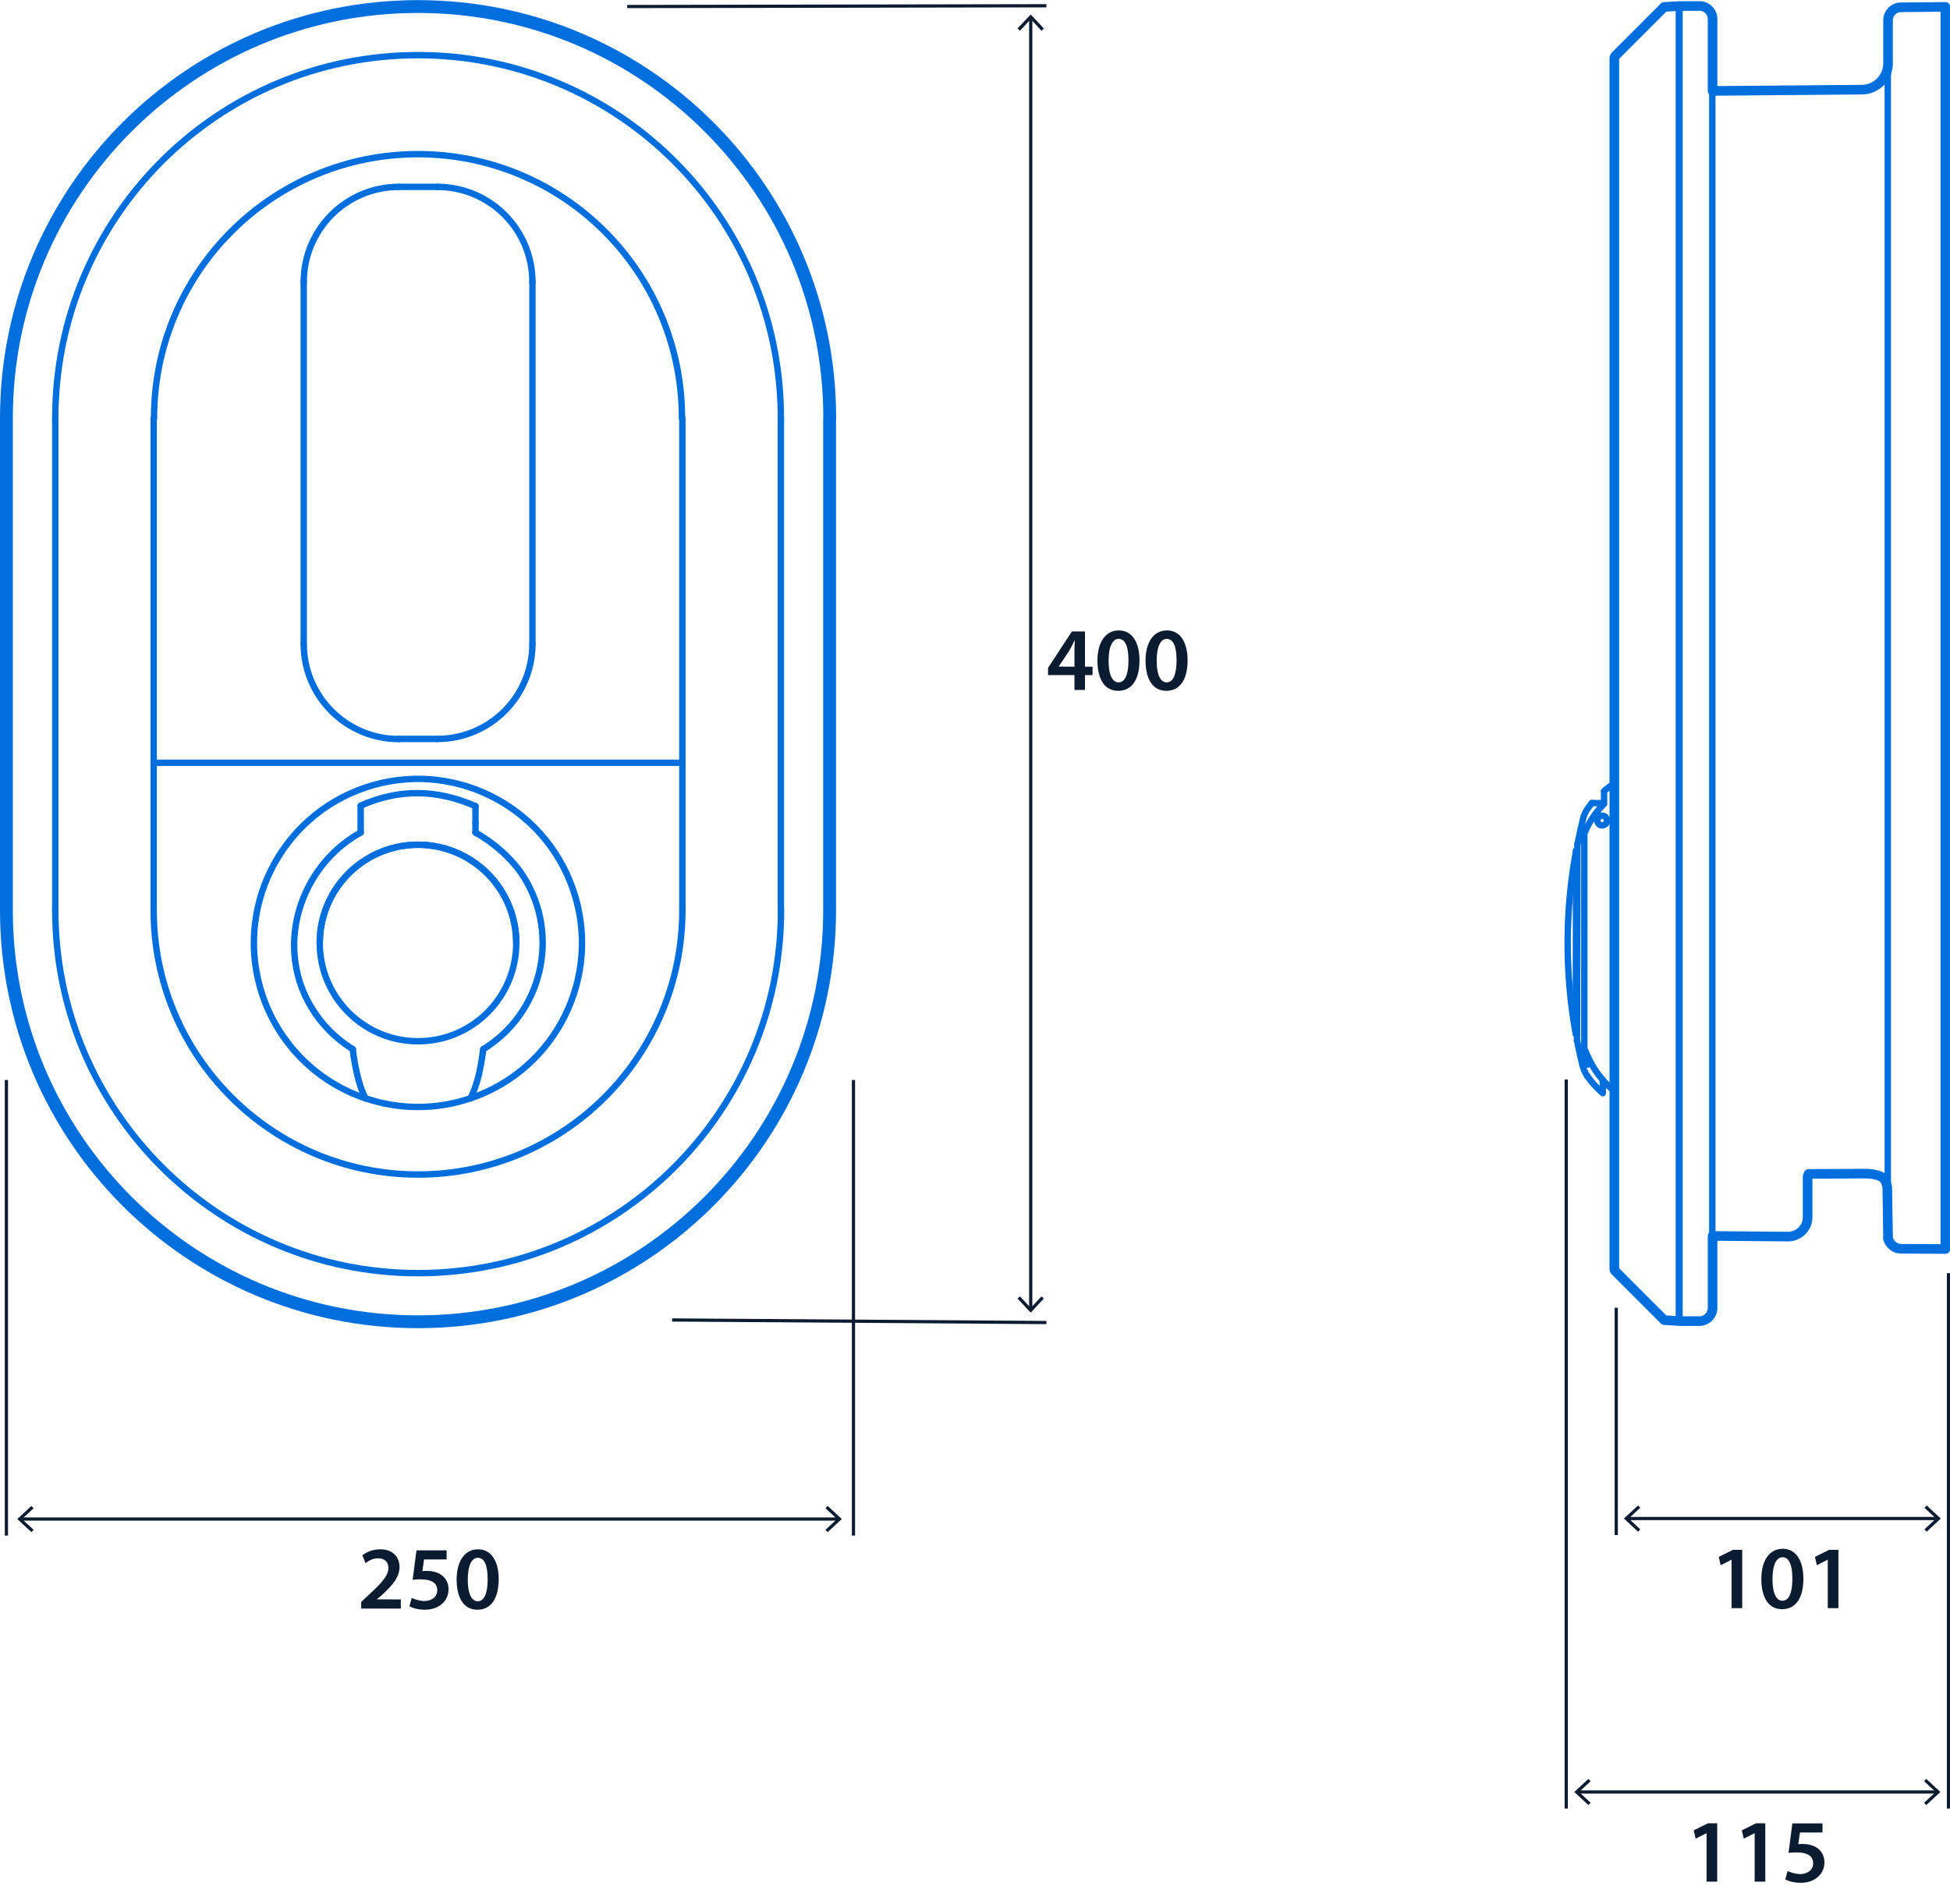 <svg xmlns="http://www.w3.org/2000/svg" id="Layer_1" width="53.63mm" height="52.37mm" viewBox="0 0 152.03 148.44"><defs><style>.cls-1{fill:#0b1b30}.cls-3{stroke:#006edc;stroke-linecap:round;stroke-linejoin:round}.cls-3,.cls-5{fill:none}.cls-3{stroke-width:.5px}.cls-5{stroke:#0b1b30;stroke-miterlimit:3.86;stroke-width:.25px}</style></defs><path d="M64.69 32.59C64.69 14.87 50.32.5 32.59.5S.5 14.87.5 32.59v38.36c0 17.72 14.37 32.09 32.09 32.09s32.09-14.37 32.09-32.09V32.59Z" style="stroke:#006edc;stroke-linecap:round;stroke-linejoin:round;fill:none"/><path id="LINE" d="M53.2 70.95V32.59" class="cls-3"/><path id="LINE-2" d="M11.98 32.59v38.36" class="cls-3"/><path id="ARC" d="M11.98 70.95c0 11.38 9.23 20.61 20.61 20.61S53.2 82.33 53.2 70.95" class="cls-3"/><path id="LINE-3" d="M23.68 21.98v28.21" class="cls-3"/><path id="ARC-2" d="M31.1 14.56c-4.1 0-7.42 3.32-7.42 7.42" class="cls-3"/><path id="ARC-3" d="M23.68 50.19c0 4.1 3.32 7.42 7.42 7.42" class="cls-3"/><path id="LINE-4" d="M31.1 57.6h2.99" class="cls-3"/><path id="ARC-4" d="M34.09 57.6c4.1 0 7.42-3.32 7.42-7.42" class="cls-3"/><path id="LINE-5" d="M41.51 50.19V21.98" class="cls-3"/><path id="ARC-5" d="M41.51 21.98c0-4.1-3.32-7.42-7.42-7.42" class="cls-3"/><path id="LINE-6" d="M34.09 14.56H31.1" class="cls-3"/><path id="LINE-7" d="M11.98 59.46H53.2" class="cls-3"/><path id="ARC-6" d="M53.17 32.59c0-11.37-9.21-20.58-20.58-20.58s-20.58 9.21-20.58 20.58" class="cls-3"/><path id="ARC-7" d="M37.07 62.84c-3.02-1.32-5.94-1.37-8.95-.04" class="cls-3"/><path id="ARC-8" d="M37.68 81.79c4.57-2.81 6-8.8 3.19-13.37-.87-1.42-2.35-2.71-3.8-3.52" class="cls-3"/><path id="ARC-9" d="M36.68 85.62c6.69-2.26 10.28-9.52 8.02-16.21s-9.52-10.28-16.21-8.02-10.28 9.52-8.02 16.21c1.28 3.78 4.24 6.75 8.02 8.02" class="cls-3"/><path id="ARC-10" d="M28.12 64.9c-4.69 2.61-6.63 8.65-4.01 13.34a9.7 9.7 0 0 0 3.4 3.55" class="cls-3"/><path id="SPLINE" d="M36.68 85.62c.08-.15.16-.31.23-.5.11-.28.22-.6.31-.92.1-.34.19-.75.27-1.19.07-.4.14-.83.19-1.23" class="cls-3"/><path id="SPLINE-2" d="M27.5 81.79c.05.41.11.83.19 1.23.08.43.17.84.27 1.19.09.32.19.64.31.92.07.18.15.35.23.5" class="cls-3"/><path id="ARC-11" d="M28.5 85.62c2.65.9 5.53.9 8.18 0" class="cls-3"/><circle id="ELLIPSE" cx="32.59" cy="73.51" r="7.66" class="cls-3"/><path id="ELLIPSE-2" d="M40.25 73.51a7.66 7.66 0 0 0-15.32 0" class="cls-3"/><path id="LINE-8" d="M28.12 62.84v2.06" class="cls-3"/><path id="LINE-9" d="M37.07 64.15v-1.31" class="cls-3"/><path id="LINE-10" d="M37.07 64.9v-.75" class="cls-3"/><path id="LINE-11" d="M4.31 70.95V32.59" class="cls-3"/><path id="ARC-12" d="M60.88 32.59c0-15.63-12.66-28.3-28.29-28.3S4.31 16.96 4.31 32.59" class="cls-3"/><path id="LINE-12" d="M60.88 70.95V32.59" class="cls-3"/><path id="ARC-13" d="M4.31 70.95c0 15.63 12.66 28.3 28.29 28.3s28.29-12.67 28.29-28.3" class="cls-3"/><path d="M141 91.51c-.05.05-.08.12-.08.19M147.18 96.32v-.19M147.18 70.89v25.24M147.18 70.89V32.54M147.18 93.17c0-.2-.02-.4-.05-.6M147.13 92.57c-.02-.11-.04-.22-.07-.32q-.045-.12-.09-.21c-.03-.05-.06-.09-.09-.13-.04-.05-.09-.09-.14-.13-.09-.07-.21-.12-.36-.17s-.31-.07-.48-.09-.36-.03-.55-.03h-.18M147.18 4.18v28.36-27.6M130.89 32.54h.05M130.89.44v32.1M130.89 70.89V32.54M130.89 102.99v-32.1M130.89 70.89l.05.01M130.94 1.12h-.05M129.9.45l.99-.01M129.9 102.98l.99.01M129.9.45c-.07 0-.13.03-.18.07M129.72 102.9s.11.07.18.07M130.94 102.32h-.05M133.5 32.54v38.35M133.5 101.95V70.89M130.94 102.99v-32.1M130.94 70.89V32.54M130.94.44v32.1M130.89 34.57h.05M130.89 68.87h.05M133.5 7.08v25.46" class="cls-3"/><path d="M147.19 96.46c0 .38.45.72.54.77.07.04.17.07.15.06-.1-.04-.21-.09-.29-.16s-.17-.15-.23-.24-.11-.2-.14-.3zc-.01-.04 0-.04 0 0s.01.09.03.13c.03.11.08.21.14.3s.14.18.23.24.19.12.29.16.22.05.33.06l3.46.02V.53l-3.46.03c-.56 0-1.01.46-1.01 1.02v3.35c0 1.12-.91 2.04-2.03 2.05l-11.65.1v-5.6c0-.56-.45-1.02-1.01-1.02h-1.54l-1.22.07-3.82 3.82s-.07.11-.07.18v94.38c0 .07.03.13.07.18l3.82 3.82 1.22.08h1.54a1.04 1.04 0 0 0 1.01-1.04v-5.6l5.87.05c.85 0 1.54-.67 1.54-1.52h0V91.7l.08-.19c1.63 0 2.53-.01 4.17-.02h.13c.19 0 .38.01.56.03s.34.05.48.09c.16.04.29.1.39.17.05.04.1.08.14.13.03.04.06.08.09.13.03.06.07.13.09.21.03.1.06.21.08.32l.06 3.89Z" style="stroke:#006edc;stroke-linecap:round;stroke-linejoin:round;fill:none;stroke-width:.75px"/><path d="M125.06 61.68v.99M123.52 64.96v.02M125.06 62.67s-.1.09-.14.14a7 7 0 0 0-1.4 2.16M123.52 81.73V64.96M125.82 61.09c-.27.18-.53.37-.77.59M125.82 85.02c-.33-.27-.64-.57-.89-.87-.3-.34-.59-.75-.83-1.19-.23-.4-.42-.83-.57-1.23M123.52 81.71v.02M124.54 63.96s0 0 0 0v-.08c0-.03.02-.06.03-.09 0-.02.02-.04.03-.05.01-.02.02-.03.04-.04.02-.02.03-.03.05-.04.02-.02.05-.03.07-.04.04-.02.07-.03.11-.03.09-.01.19.01.27.07q.075.06.12.15c.01.02.02.05.03.08v.08q0 0 0 0V64c0 .04-.02.08-.03.12-.01.02-.02.05-.04.07a.12.12 0 0 1-.05.05c-.02.02-.04.03-.06.04-.03.02-.06.03-.08.04-.04.01-.08.02-.12.02-.1 0-.2-.04-.26-.11a.4.4 0 0 1-.1-.15c0-.02-.01-.04-.02-.06v-.07ZM123.52 64.98v16.73M122.95 81.11l.03-15.32M122.94 66.3l-.03 14.3M122.88 66.3l-.02 14.3M122.88 66.3h.06M122.86 80.6h.05M122.98 66.06c-.02.08-.03.16-.05.24M122.91 80.6c.01.08.03.16.04.24M124.81 62.61l-.7-.01M125.06 62.61h-.25M123.48 82.32c-.04-.1-.08-.2-.1-.31q0 0 0 0M123.77 82.99s0 0 0 0c-.08-.16-.15-.32-.21-.49M123.56 82.49c-.03-.06-.05-.12-.08-.17M123.38 83.05c.08.31.21.6.39.86" class="cls-3"/><path d="M123.82 82.43s-.06.02-.09.02c-.06.01-.1.02-.14.03h-.03M124.96 84.53v-.34M124.96 84.53v.69M123.42 63.85c-.16.64-.3 1.29-.43 1.94M122.95 81.11c.13.65.27 1.3.43 1.94M122.88 66.3c-.87 4.72-.88 9.57-.03 14.29M124.11 62.6l-.3.39M123.77 83.91c.34.48.74.92 1.19 1.31M123.81 62.99c-.18.26-.32.55-.4.86" class="cls-3"/><path d="m52.4 102.9 29.18.2M48.9.5 81.58.44M.5 84.19v35.52M80.36 1.39v100.66" class="cls-5"/><path d="m79.33 2.21.19.18.84-.91.84.91.18-.18-1.02-1.09zM79.33 101.23l.19-.17.84.9.84-.9.18.17-1.02 1.1zM83.77 53.78v-1.16h-2.06v-.56l1.86-2.84h1.02v2.75h.59v.65h-.59v1.16h-.81Zm0-1.81v-1.24c0-.26 0-.52.03-.79h-.03c-.14.29-.26.52-.4.77l-.83 1.25 1.24.01ZM88.84 51.47c0 1.46-.57 2.38-1.66 2.38s-1.61-.95-1.62-2.34c0-1.41.6-2.37 1.67-2.37s1.61.98 1.61 2.33m-2.41.04c0 1.11.3 1.68.78 1.68.5 0 .77-.62.77-1.71s-.25-1.68-.77-1.68c-.46 0-.78.57-.78 1.71M92.59 51.47c0 1.46-.57 2.38-1.66 2.38s-1.61-.95-1.62-2.34c0-1.41.6-2.37 1.67-2.37s1.61.98 1.61 2.33m-2.41.04c0 1.11.3 1.68.78 1.68.5 0 .77-.62.77-1.71s-.25-1.68-.77-1.68c-.46 0-.78.57-.78 1.71M28.16 125.41v-.53l.54-.5c1.07-.99 1.58-1.54 1.58-2.14 0-.41-.22-.76-.81-.76-.4 0-.74.2-.97.38l-.25-.61c.33-.27.83-.47 1.4-.47 1.01 0 1.5.64 1.5 1.38 0 .8-.57 1.44-1.37 2.18l-.4.34 1.87.01v.71h-3.09ZM34.81 121.57h-1.75l-.13.91c.1-.01.2-.02.33-.02.4 0 .8.09 1.11.29.34.22.6.6.6 1.16 0 .87-.72 1.58-1.84 1.58-.53 0-.97-.13-1.21-.27l.18-.65c.2.1.59.24 1 .24.5 0 .99-.29.99-.83s-.39-.86-1.3-.86c-.25 0-.44.01-.62.04l.3-2.3h2.35v.71ZM38.88 123.11c0 1.46-.57 2.38-1.66 2.38s-1.61-.95-1.62-2.34c0-1.41.6-2.37 1.67-2.37s1.61.98 1.61 2.33m-2.41.04c0 1.11.3 1.68.78 1.68.5 0 .77-.62.77-1.71s-.25-1.68-.77-1.68c-.46 0-.78.57-.78 1.71" class="cls-1"/><path d="M1.62 118.42h63.74" class="cls-5"/><path d="m2.45 119.44.17-.18-.91-.84.91-.84-.17-.18-1.1 1.02zM64.53 119.44l-.17-.18.9-.84-.9-.84.17-.18 1.1 1.02z" class="cls-1"/><path d="M66.54 84.19v35.52" class="cls-5"/><path d="M133.04 142.92h-.01l-.83.42-.15-.65 1.11-.55h.72v4.55h-.83v-3.77ZM136.79 142.92h-.01l-.83.42-.15-.65 1.11-.55h.72v4.55h-.83v-3.77ZM142.08 142.86h-1.75l-.13.91c.1-.01.2-.02.33-.02.4 0 .8.09 1.11.29.34.22.6.6.6 1.16 0 .87-.72 1.58-1.84 1.58-.53 0-.97-.13-1.21-.27l.18-.65c.2.1.59.24 1 .24.5 0 .99-.29.99-.83s-.39-.86-1.3-.86c-.25 0-.44.01-.62.04l.3-2.3h2.35v.71Z" class="cls-1"/><path d="M123.01 139.7h28" class="cls-5"/><path d="m123.84 140.72.17-.18-.9-.84.9-.84-.17-.18-1.1 1.02zM150.18 140.72l-.17-.18.91-.84-.91-.84.17-.18 1.1 1.02z" class="cls-1"/><path d="M122.11 84.15v56.84M151.91 99.25v41.74" class="cls-5"/><path d="M134.99 121.6h-.01l-.83.42-.15-.65 1.11-.55h.72v4.55H135v-3.77ZM140.6 123.07c0 1.46-.57 2.38-1.66 2.38s-1.61-.95-1.62-2.34c0-1.41.6-2.37 1.67-2.37s1.61.98 1.61 2.33m-2.41.04c0 1.11.3 1.68.78 1.68.5 0 .77-.62.77-1.71s-.25-1.68-.77-1.68c-.46 0-.78.57-.78 1.71M142.49 121.6h-.01l-.83.42-.15-.65 1.11-.55h.72v4.55h-.83v-3.77Z" class="cls-1"/><path d="M126.88 118.38h24.16" class="cls-5"/><path d="m127.71 119.41.17-.19-.9-.84.9-.84-.17-.18-1.1 1.02zM150.21 119.41l-.17-.19.9-.84-.9-.84.17-.18 1.1 1.02z" class="cls-1"/><path d="M126.01 101.95v17.72" class="cls-5"/></svg>